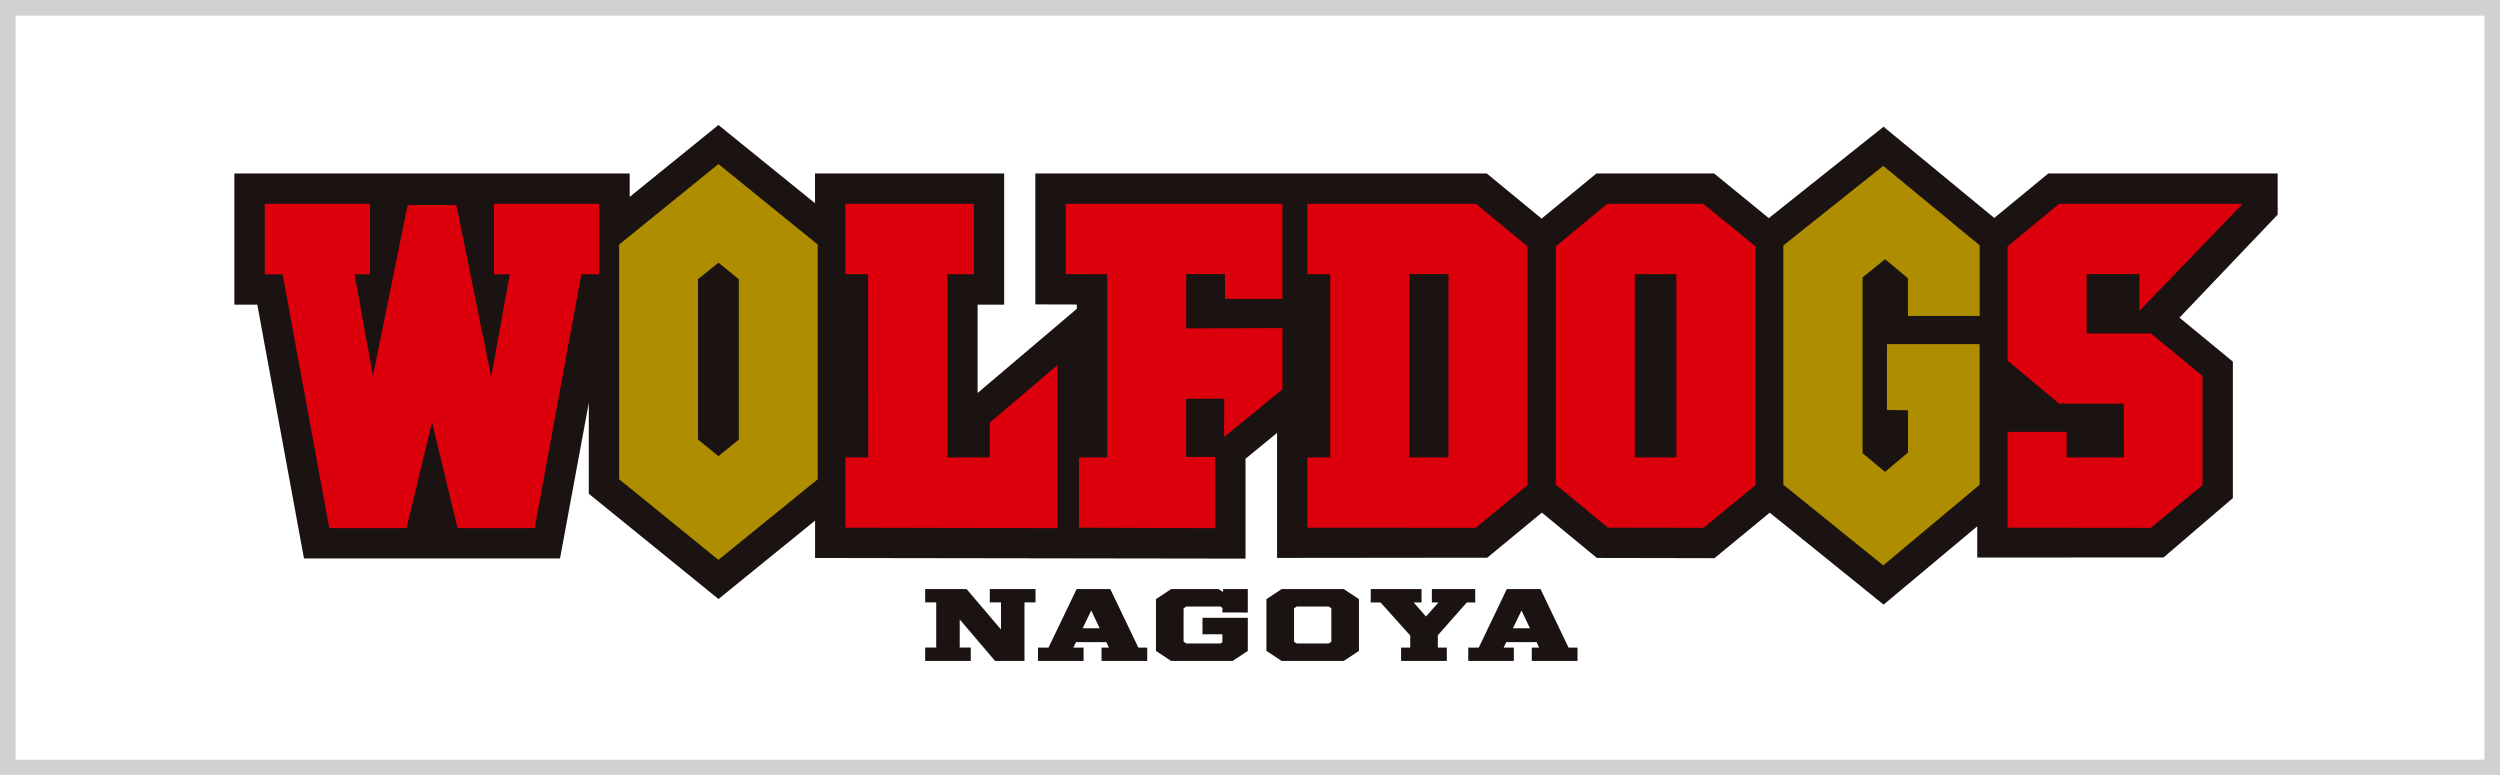 <svg id="banner-1" xmlns="http://www.w3.org/2000/svg" xmlns:xlink="http://www.w3.org/1999/xlink" width="160" height="49.62" viewBox="0 0 160 49.62">
  <defs>
    <clipPath id="clip-path">
      <rect id="長方形_12588" data-name="長方形 12588" width="130.769" height="34.299" fill="none"/>
    </clipPath>
  </defs>
  <g id="長方形_12589" data-name="長方形 12589" fill="#fff" stroke="#d1d1d1" stroke-width="1">
    <rect width="160" height="49.62" stroke="none"/>
    <rect x="0.5" y="0.5" width="159" height="48.62" fill="none"/>
  </g>
  <g id="グループ_26759" data-name="グループ 26759" transform="translate(15 8)">
    <path id="パス_5633" data-name="パス 5633" d="M30.979,0,25.3,4.6V3.1H0v8.4H1.467L4.455,27.742H20.841l1.842-9.955V23.6l8.3,6.737,6.182-5.019v2.393l27.549.041V21.359l2.018-1.652v8l13.45-.014,3.5-2.884,3.519,2.9,7.524.014,3.537-2.912,7.288,5.885,5.993-5.012v2l11.925-.008,4.436-3.8V15.145l-3.417-2.814,6.284-6.595V3.1H116.092l-3.459,2.848L105.547.111,98.205,5.96,94.7,3.1H87.172l-3.511,2.89L80.151,3.1H51.261v8.381l2.655.008v.275l-6.349,5.387V11.5h1.7V3.1H37.161V5.006Z" transform="translate(0)" fill="#1a1311"/>
    <path id="パス_5634" data-name="パス 5634" d="M79.225,26.51v0Z" transform="translate(-18.311 -5.266)" fill="#1a1819"/>
    <path id="パス_5635" data-name="パス 5635" d="M71.852,12.425,69.2,12.417l2.654.008v0Z" transform="translate(-15.993 -2.87)" fill="#1a1819"/>
    <path id="パス_5636" data-name="パス 5636" d="M82.454,13.965v0Z" transform="translate(-19.057 -2.867)" fill="#1a1819"/>
    <path id="パス_5637" data-name="パス 5637" d="M100.2,6.56l2.52,2.074L100.2,6.56h0Z" transform="translate(-20.747 -1.516)" fill="#1a1819"/>
    <path id="パス_5638" data-name="パス 5638" d="M38.583,3.25,32.9,7.851Z" transform="translate(-7.605 -0.751)" fill="#1a1819"/>
    <path id="パス_5639" data-name="パス 5639" d="M25,29.256l2.634-14.3Z" transform="translate(-5.777 -3.456)" fill="#1a1819"/>
    <path id="パス_5640" data-name="パス 5640" d="M52.65,12.412l.007.252Zm-.237,0-.1.015.1-.015h0Z" transform="translate(-12.091 -2.869)" fill="#1a1819"/>
    <path id="パス_5641" data-name="パス 5641" d="M67.4,19.988,63.725,23.11Z" transform="translate(-14.728 -4.62)" fill="#1a1819"/>
    <path id="パス_5642" data-name="パス 5642" d="M62.872,27v0Z" transform="translate(-14.531 -5.725)" fill="#1a1819"/>
    <path id="パス_5643" data-name="パス 5643" d="M40.291,27.464l.405-.328Z" transform="translate(-9.312 -6.272)" fill="#1a1819"/>
    <g id="グループ_26758" data-name="グループ 26758" transform="translate(0 0)">
      <g id="グループ_26757" data-name="グループ 26757" clip-path="url(#clip-path)">
        <path id="パス_5644" data-name="パス 5644" d="M162.453,28.747c.493-.394.906-.727,1.054-.87v0c-.148.143-.561.476-1.054.87" transform="translate(-37.547 -4.828)" fill="#1a1819"/>
        <path id="パス_5645" data-name="パス 5645" d="M158.56,13.424l6.617-6.865Z" transform="translate(-36.647 -1.516)" fill="#1a1819"/>
        <path id="パス_5646" data-name="パス 5646" d="M137.248,3.395l6.015,4.955Z" transform="translate(-31.722 -0.785)" fill="#1a1819"/>
        <path id="パス_5647" data-name="パス 5647" d="M113.33,6.56l-3.168,2.608Z" transform="translate(-25.461 -1.516)" fill="#1a1819"/>
        <path id="パス_5648" data-name="パス 5648" d="M137.558,22.461l.673.006-.673-.006v0Z" transform="translate(-31.793 -4.217)" fill="#1a1819"/>
        <path id="パス_5649" data-name="パス 5649" d="M133.242,5.6l-4.109,3.274Z" transform="translate(-29.846 -1.295)" fill="#1a1819"/>
        <path id="パス_5650" data-name="パス 5650" d="M137.4,28.1l1.468-1.24,0-1.354,0,1.354Z" transform="translate(-31.757 -5.895)" fill="#1a1819"/>
        <path id="パス_5651" data-name="パス 5651" d="M145.27,20.968v0Z" transform="translate(-33.576 -4.847)" fill="#1a1819"/>
        <path id="パス_5652" data-name="パス 5652" d="M79.226,12.406v0Z" transform="translate(-18.311 -2.868)" fill="#1a1819"/>
        <path id="パス_5653" data-name="パス 5653" d="M46.473,8.257,40.291,3.25Z" transform="translate(-9.312 -0.751)" fill="#1a1819"/>
        <path id="パス_5654" data-name="パス 5654" d="M40.291,11.459l.654.529Z" transform="translate(-9.312 -2.649)" fill="#1a1819"/>
        <path id="パス_5655" data-name="パス 5655" d="M64.564,38.629v.853h-.707v3.746H61.975l-2.263-2.656v1.8h.707v.854H57.5v-.854h.708V39.482H57.5v-.853h2.653l2.2,2.588V39.482h-.716v-.853Z" transform="translate(-13.29 -8.928)" fill="#1a1311"/>
        <path id="パス_5656" data-name="パス 5656" d="M73.884,42.374v.853H70.96v-.853h.469l-.16-.348H69.324l-.168.348h.654v.853H66.893v-.853h.672l1.8-3.745h2.155l1.795,3.745ZM70.3,40l-.548,1.137h1.087Z" transform="translate(-15.461 -8.928)" fill="#1a1311"/>
        <path id="パス_5657" data-name="パス 5657" d="M80.963,40.126v-.288l-.115-.092H78.657l-.178.118v2.129l.178.118h2.191l.115-.091v-.5H79.69v-1.05h2.9v2.116l-.971.644H77.683l-.971-.644V39.274l.971-.644h3.04l.284.184v-.184h1.582v1.5Z" transform="translate(-17.73 -8.929)" fill="#1a1311"/>
        <path id="パス_5658" data-name="パス 5658" d="M91.829,39.273v3.311l-.973.644H86.879l-.973-.644V39.273l.973-.644h3.977Zm-1.938.472H87.845l-.17.111V42l.17.111h2.047L90.061,42V39.857Z" transform="translate(-19.855 -8.928)" fill="#1a1311"/>
        <path id="パス_5659" data-name="パス 5659" d="M98.882,41.585v.789h.574v.854H96.531v-.854h.584V41.6l-1.9-2.116h-.627v-.854H97.84v.854h-.505l.787.9.805-.9H98.5v-.854h2.775v.854h-.539Z" transform="translate(-21.861 -8.928)" fill="#1a1311"/>
        <path id="パス_5660" data-name="パス 5660" d="M109.7,42.374v.853h-2.926v-.853h.468l-.158-.348h-1.945l-.167.348h.654v.853h-2.916v-.853h.671l1.795-3.745h2.157l1.794,3.745ZM106.116,40l-.548,1.137h1.087Z" transform="translate(-23.74 -8.928)" fill="#1a1311"/>
        <path id="パス_5661" data-name="パス 5661" d="M60.1,20.562v2.227H57.381V11.071h1.7V6.559H50.857v4.5l1.456,0,.007,11.729H50.857v4.5l13.571.03V16.885Z" transform="translate(-11.754 -1.516)" fill="#dc000c"/>
        <path id="パス_5662" data-name="パス 5662" d="M100.1,6.56H89.313v4.5l1.464.008V22.789H89.313v4.5c.567,0,10.736.008,10.774.007l3.314-2.726V9.28ZM98.346,22.789H95.838V11.055l2.507,0Z" transform="translate(-20.643 -1.516)" fill="#dc000c"/>
        <path id="パス_5663" data-name="パス 5663" d="M156.027,13.424l6.617-6.865H150.9L147.6,9.28V16.6l3.3,2.751h4.13l.018,3.437H151.38V21.155H147.6v6.133s9.073.015,9.157.011l3.319-2.733V17.576l-3.3-2.72h-4.117v-3.8h3.381Z" transform="translate(-34.114 -1.516)" fill="#dc000c"/>
        <path id="パス_5664" data-name="パス 5664" d="M119.43,6.559h-6.142l-3.3,2.721V24.532l3.335,2.753,6.129.012,3.317-2.731V9.28Zm-1.722,16.23h-2.66V11.059h2.66Z" transform="translate(-25.42 -1.516)" fill="#dc000c"/>
        <path id="パス_5665" data-name="パス 5665" d="M135.327,3.4l-6.392,5.093V23.808l6.392,5.161,6.168-5.158v-9h-5.93v4.217l1.346.012,0,2.707-1.469,1.24-1.437-1.2V10.541l1.437-1.168,1.467,1.222v2.41H141.5l0-4.517Z" transform="translate(-29.8 -0.785)" fill="#ae8e00"/>
        <path id="パス_5666" data-name="パス 5666" d="M69.2,6.56v4.5l2.654.008V22.789H70.045v4.5l8.716.03V22.76H76.908V19.035h2.44l-.015,2.453,3.737-3.06V14.514l-6.161.021V11.055H79.39v1.588l3.678,0V6.56Z" transform="translate(-15.993 -1.516)" fill="#dc000c"/>
        <path id="パス_5667" data-name="パス 5667" d="M17.2,6.56v4.512h1.01l-1.189,6.573L14.79,6.636H11.673L9.451,17.572l-1.176-6.5h.986V6.56H2.526v4.512H3.67L6.658,27.315H11.6l1.633-6.791,1.632,6.791H19.8l2.989-16.244h1.146V6.56Z" transform="translate(-0.584 -1.516)" fill="#dc000c"/>
        <path id="パス_5668" data-name="パス 5668" d="M38.381,3.25,32.028,8.4V23.424l6.353,5.159,6.353-5.159V8.4Zm-1.307,7.37,1.307-1.058,1.306,1.058V20.883l-1.306,1.061-1.307-1.061Z" transform="translate(-7.402 -0.751)" fill="#ae8e00"/>
      </g>
    </g>
  </g>
</svg>

